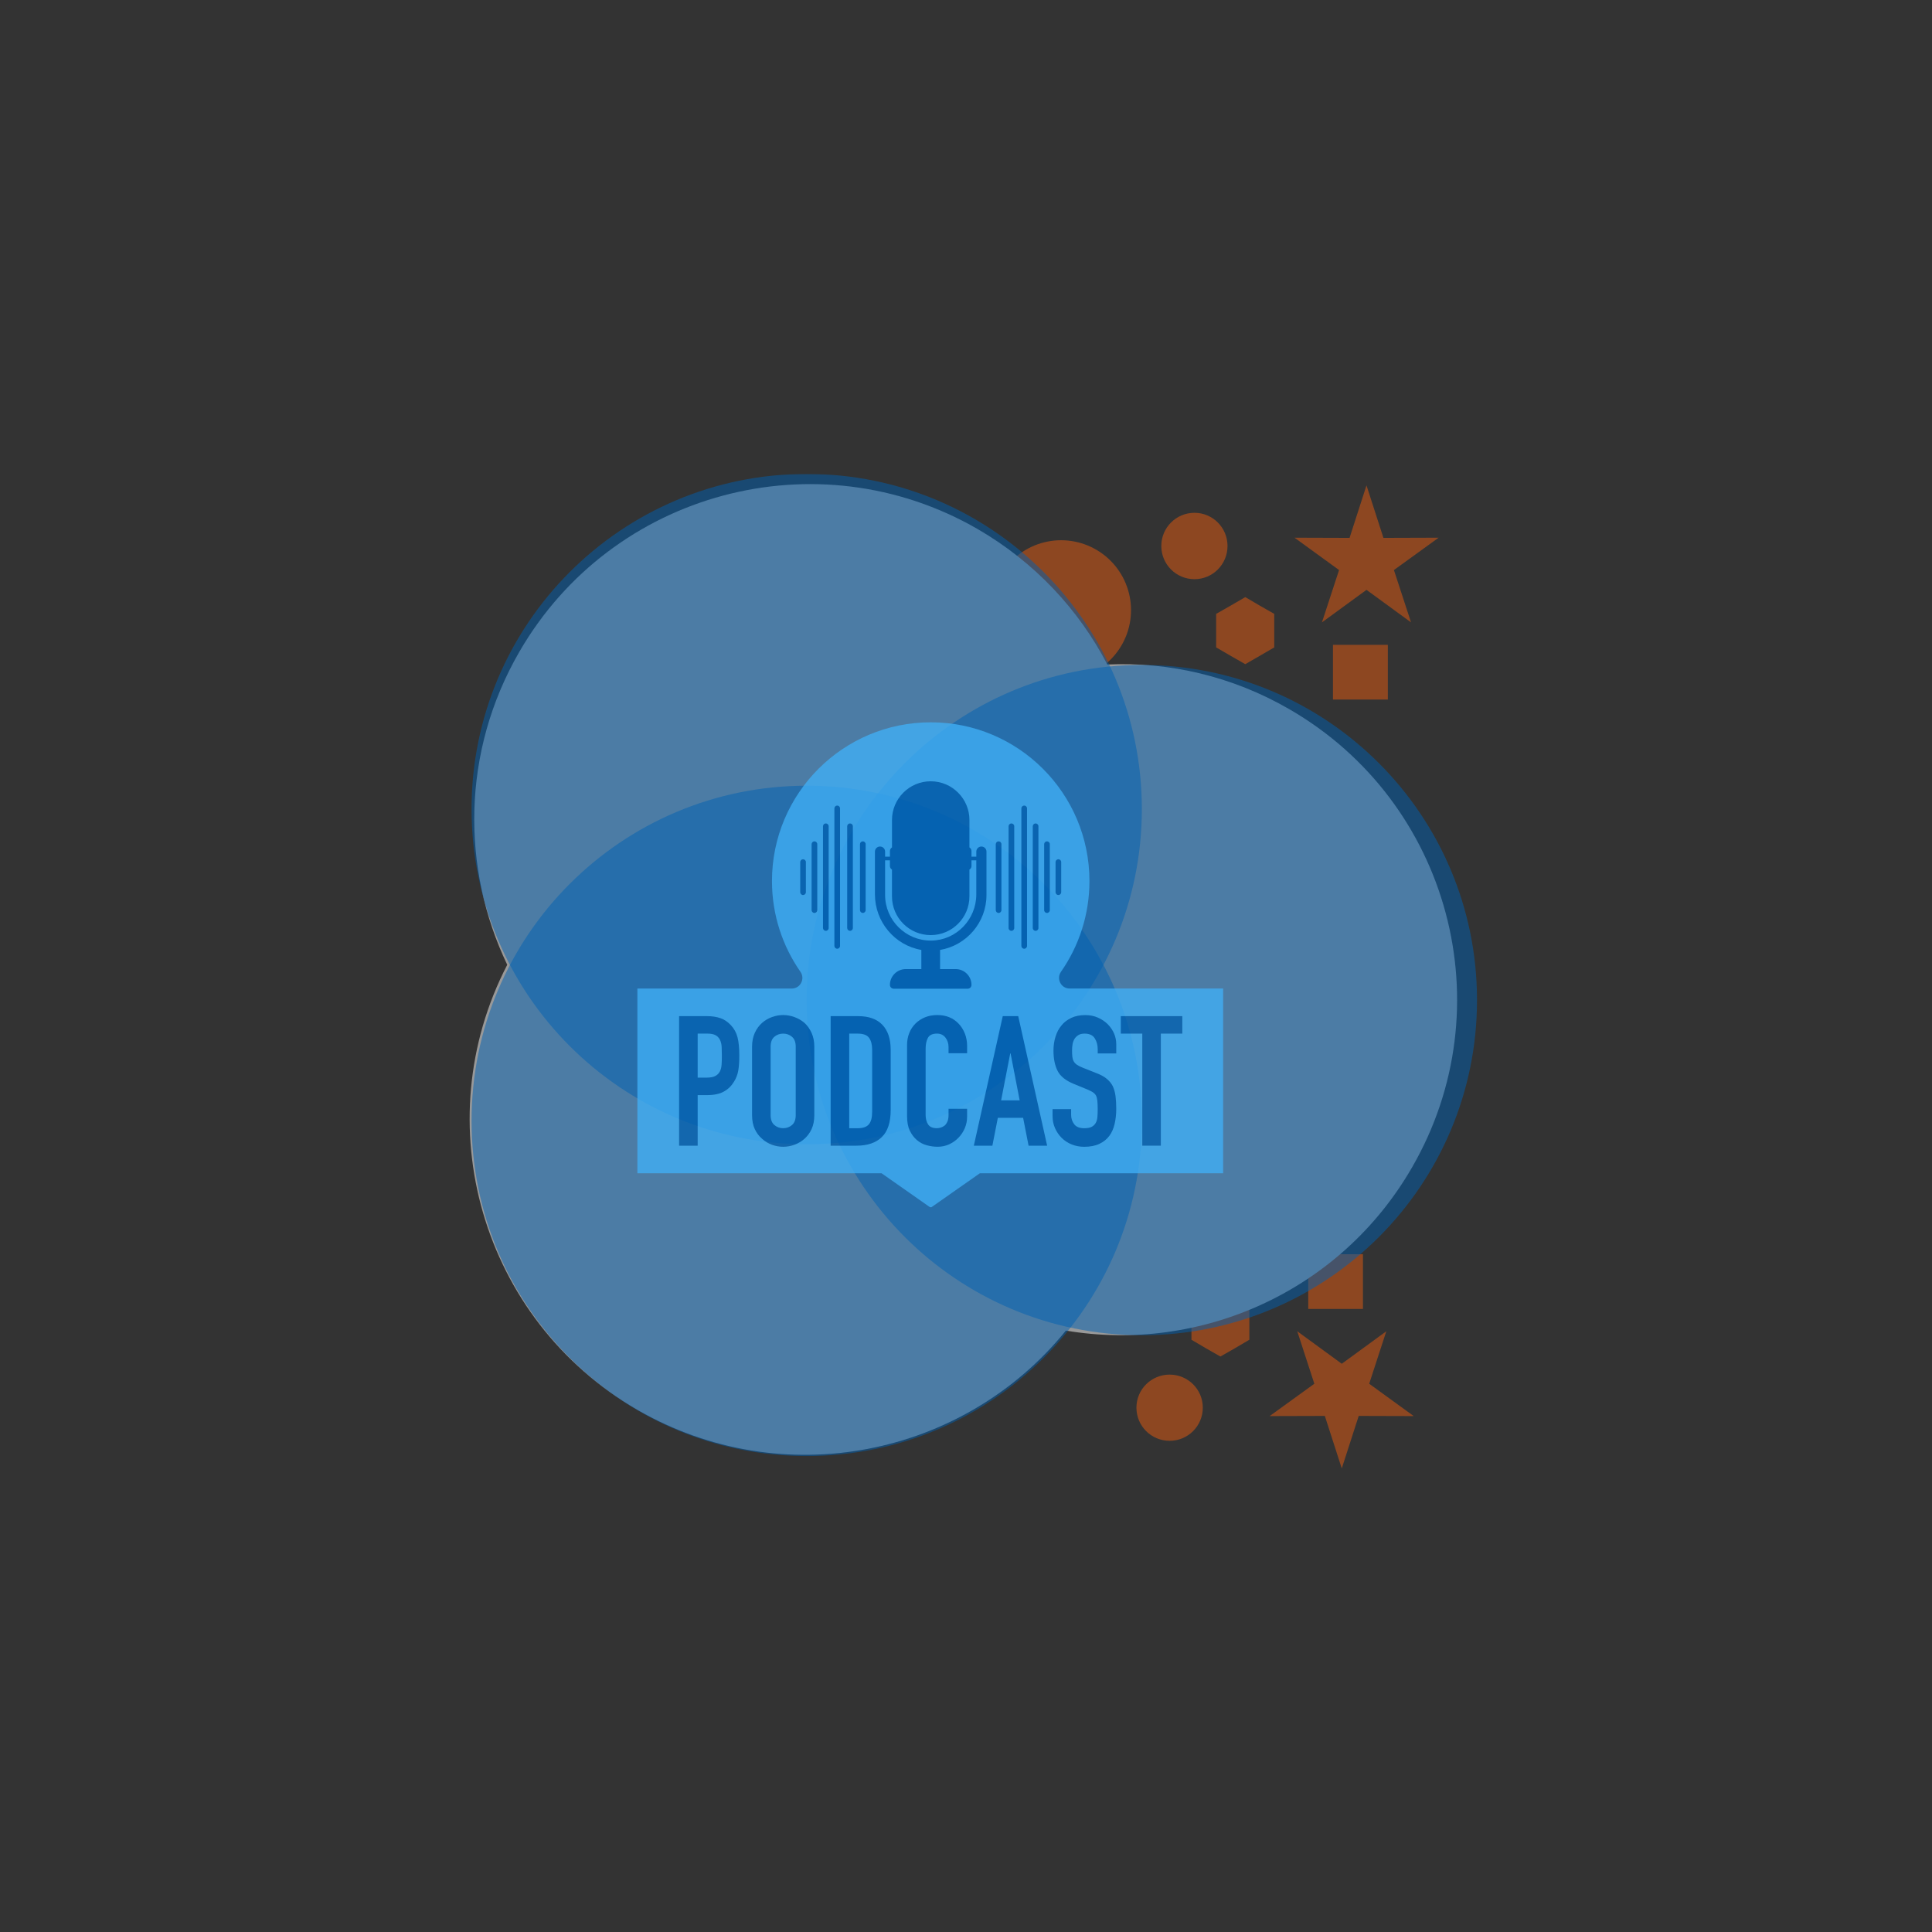 <svg xmlns="http://www.w3.org/2000/svg" xmlns:xlink="http://www.w3.org/1999/xlink" width="626" zoomAndPan="magnify" viewBox="0 0 469.5 469.5" height="626" preserveAspectRatio="xMidYMid meet" version="1.0"><rect x="0" y="0" width="469.5" height="469.5" fill="#333333" stroke="none"/><defs><filter x="0%" y="0%" width="100%" height="100%" id="e13384c4eb"><feColorMatrix values="0 0 0 0 1 0 0 0 0 1 0 0 0 0 1 0 0 0 1 0" color-interpolation-filters="sRGB"/></filter><clipPath id="8f0b0934f5"><path d="M 0.879 2 L 242 2 L 242 241.98 L 0.879 241.98 Z M 0.879 2 " clip-rule="nonzero"/></clipPath><mask id="9323d999e1"><g filter="url(#e13384c4eb)"><rect x="-216.29" width="676.08" fill="#000000" y="-218.29" height="676.08" fill-opacity="0.5"/></g></mask><clipPath id="5471388cbe"><path d="M 195 206 L 231 206 L 231 239.98 L 195 239.98 Z M 195 206 " clip-rule="nonzero"/></clipPath><clipPath id="f1860ffd81"><path d="M 1 0.477 L 241.344 0.477 L 241.344 237 L 1 237 Z M 1 0.477 " clip-rule="nonzero"/></clipPath><clipPath id="2d6db103fc"><path d="M 201 0.477 L 237 0.477 L 237 35 L 201 35 Z M 201 0.477 " clip-rule="nonzero"/></clipPath><clipPath id="00e15b006a"><rect x="0" width="242" y="0" height="240"/></clipPath><clipPath id="95625cc56d"><path d="M 1 0.078 L 165 0.078 L 165 164 L 1 164 Z M 1 0.078 " clip-rule="nonzero"/></clipPath><mask id="c0edbc2bce"><g filter="url(#e13384c4eb)"><rect x="-216.29" width="676.08" fill="#000000" y="-218.29" height="676.08" fill-opacity="0.5"/></g></mask><clipPath id="763f92973c"><path d="M 0.594 0.172 L 163.484 0.172 L 163.484 163.062 L 0.594 163.062 Z M 0.594 0.172 " clip-rule="nonzero"/></clipPath><clipPath id="f23e9c113f"><path d="M 82.039 0.172 C 37.059 0.172 0.594 36.633 0.594 81.617 C 0.594 126.598 37.059 163.062 82.039 163.062 C 127.02 163.062 163.484 126.598 163.484 81.617 C 163.484 36.633 127.02 0.172 82.039 0.172 Z M 82.039 0.172 " clip-rule="nonzero"/></clipPath><clipPath id="bbd442b6de"><path d="M 0.594 0.172 L 163.484 0.172 L 163.484 163.062 L 0.594 163.062 Z M 0.594 0.172 " clip-rule="nonzero"/></clipPath><clipPath id="02fbc2bb36"><path d="M 82.039 0.172 C 37.059 0.172 0.594 36.633 0.594 81.617 C 0.594 126.598 37.059 163.062 82.039 163.062 C 127.02 163.062 163.484 126.598 163.484 81.617 C 163.484 36.633 127.02 0.172 82.039 0.172 Z M 82.039 0.172 " clip-rule="nonzero"/></clipPath><clipPath id="e0c03bdb25"><rect x="0" width="164" y="0" height="164"/></clipPath><clipPath id="eeec78cf2c"><rect x="0" width="164" y="0" height="164"/></clipPath><clipPath id="ee3f765c9e"><path d="M 82 46 L 246.137 46 L 246.137 210 L 82 210 Z M 82 46 " clip-rule="nonzero"/></clipPath><mask id="69cb7c3101"><g filter="url(#e13384c4eb)"><rect x="-216.29" width="676.08" fill="#000000" y="-218.29" height="676.08" fill-opacity="0.5"/></g></mask><clipPath id="8d096521f4"><path d="M 1.039 0.59 L 163.93 0.59 L 163.93 163.48 L 1.039 163.48 Z M 1.039 0.59 " clip-rule="nonzero"/></clipPath><clipPath id="6f2921867a"><path d="M 82.484 0.59 C 37.504 0.59 1.039 37.051 1.039 82.035 C 1.039 127.016 37.504 163.48 82.484 163.48 C 127.465 163.48 163.93 127.016 163.93 82.035 C 163.93 37.051 127.465 0.59 82.484 0.59 Z M 82.484 0.59 " clip-rule="nonzero"/></clipPath><clipPath id="8dd23f7085"><path d="M 0.039 0.59 L 162.93 0.59 L 162.93 163.48 L 0.039 163.48 Z M 0.039 0.59 " clip-rule="nonzero"/></clipPath><clipPath id="6b79c9bd4f"><path d="M 81.484 0.59 C 36.504 0.59 0.039 37.051 0.039 82.035 C 0.039 127.016 36.504 163.48 81.484 163.48 C 126.465 163.48 162.93 127.016 162.93 82.035 C 162.93 37.051 126.465 0.59 81.484 0.59 Z M 81.484 0.59 " clip-rule="nonzero"/></clipPath><clipPath id="dd12103e63"><rect x="0" width="163" y="0" height="164"/></clipPath><clipPath id="51d05aeef5"><rect x="0" width="165" y="0" height="164"/></clipPath><mask id="c0b586c0ce"><g filter="url(#e13384c4eb)"><rect x="-216.29" width="676.08" fill="#000000" y="-218.29" height="676.08" fill-opacity="0.5"/></g></mask><clipPath id="30abd454a8"><path d="M 0.594 0.938 L 163.484 0.938 L 163.484 163.832 L 0.594 163.832 Z M 0.594 0.938 " clip-rule="nonzero"/></clipPath><clipPath id="c31e454fc1"><path d="M 82.039 0.938 C 37.059 0.938 0.594 37.402 0.594 82.383 C 0.594 127.367 37.059 163.832 82.039 163.832 C 127.02 163.832 163.484 127.367 163.484 82.383 C 163.484 37.402 127.02 0.938 82.039 0.938 Z M 82.039 0.938 " clip-rule="nonzero"/></clipPath><clipPath id="3f9aa0df70"><path d="M 0.594 0.938 L 163.484 0.938 L 163.484 163.832 L 0.594 163.832 Z M 0.594 0.938 " clip-rule="nonzero"/></clipPath><clipPath id="1ce6f37d62"><path d="M 82.039 0.938 C 37.059 0.938 0.594 37.402 0.594 82.383 C 0.594 127.367 37.059 163.832 82.039 163.832 C 127.02 163.832 163.484 127.367 163.484 82.383 C 163.484 37.402 127.02 0.938 82.039 0.938 Z M 82.039 0.938 " clip-rule="nonzero"/></clipPath><clipPath id="423fd15034"><rect x="0" width="164" y="0" height="164"/></clipPath><clipPath id="d359faf53c"><rect x="0" width="164" y="0" height="164"/></clipPath><mask id="6a6f60e718"><g filter="url(#e13384c4eb)"><rect x="-216.29" width="676.08" fill="#000000" y="-218.29" height="676.08" fill-opacity="0.75"/></g></mask><clipPath id="34c9e59186"><path d="M 0.891 0.512 L 143.238 0.512 L 143.238 118.371 L 0.891 118.371 Z M 0.891 0.512 " clip-rule="nonzero"/></clipPath><clipPath id="6b68fe1109"><rect x="0" width="144" y="0" height="119"/></clipPath><clipPath id="adbff0bcf7"><rect x="0" width="247" y="0" height="242"/></clipPath></defs><g transform="matrix(1, 0, 0, 1, 113, 115)"><g clip-path="url(#adbff0bcf7)"><g clip-path="url(#8f0b0934f5)"><g mask="url(#9323d999e1)"><g transform="matrix(1, 0, 0, 1, -0, 2)"><g clip-path="url(#00e15b006a)"><path fill="#e85c10" d="M 171.23 233.133 C 175.676 233.133 179.293 229.555 179.293 225.07 C 179.293 220.629 175.676 217.047 171.23 217.047 C 166.789 217.047 163.168 220.629 163.168 225.07 C 163.168 229.555 166.789 233.133 171.23 233.133 Z M 171.23 233.133 " fill-opacity="1" fill-rule="evenodd"/><path fill="#e85c10" d="M 183.574 212.648 L 187.109 210.633 L 190.605 208.574 L 190.605 200.469 L 187.109 198.414 L 183.574 196.398 L 180.035 198.414 L 176.539 200.469 L 176.539 208.574 L 180.035 210.633 Z M 183.574 212.648 " fill-opacity="1" fill-rule="evenodd"/><g clip-path="url(#5471388cbe)"><path fill="#e85c10" d="M 213.066 239.84 L 217.18 227.086 L 230.551 227.125 L 219.73 219.27 L 223.887 206.516 L 213.066 214.414 L 202.25 206.516 L 206.402 219.27 L 195.543 227.125 L 208.953 227.086 Z M 213.066 239.84 " fill-opacity="1" fill-rule="evenodd"/></g><path fill="#e85c10" d="M 204.922 187.801 L 218.211 187.801 L 218.211 201.086 L 204.922 201.086 Z M 204.922 187.801 " fill-opacity="1" fill-rule="evenodd"/><path fill="#e85c10" d="M 161.852 31.277 C 161.852 31.832 161.824 32.387 161.77 32.941 C 161.715 33.496 161.637 34.043 161.527 34.59 C 161.418 35.137 161.281 35.676 161.121 36.207 C 160.961 36.738 160.773 37.262 160.559 37.777 C 160.348 38.293 160.109 38.793 159.848 39.285 C 159.586 39.773 159.297 40.25 158.988 40.715 C 158.68 41.176 158.348 41.625 157.996 42.055 C 157.645 42.484 157.27 42.895 156.875 43.289 C 156.484 43.684 156.07 44.055 155.641 44.41 C 155.211 44.762 154.766 45.094 154.301 45.402 C 153.84 45.711 153.363 45.996 152.871 46.258 C 152.383 46.52 151.879 46.758 151.363 46.973 C 150.852 47.184 150.328 47.371 149.797 47.535 C 149.262 47.695 148.723 47.828 148.18 47.938 C 147.633 48.047 147.082 48.129 146.527 48.184 C 145.977 48.238 145.418 48.266 144.863 48.266 C 144.309 48.266 143.75 48.238 143.199 48.184 C 142.645 48.129 142.094 48.047 141.551 47.938 C 141.004 47.828 140.465 47.695 139.93 47.535 C 139.398 47.371 138.875 47.184 138.363 46.973 C 137.848 46.758 137.344 46.52 136.855 46.258 C 136.363 45.996 135.887 45.711 135.426 45.402 C 134.961 45.094 134.516 44.762 134.086 44.41 C 133.656 44.055 133.242 43.684 132.852 43.289 C 132.457 42.895 132.082 42.484 131.73 42.055 C 131.379 41.625 131.047 41.176 130.738 40.715 C 130.43 40.25 130.141 39.773 129.879 39.285 C 129.617 38.793 129.379 38.293 129.168 37.777 C 128.953 37.262 128.766 36.738 128.605 36.207 C 128.445 35.676 128.309 35.137 128.199 34.59 C 128.094 34.043 128.012 33.496 127.957 32.941 C 127.902 32.387 127.875 31.832 127.875 31.277 C 127.875 30.719 127.902 30.164 127.957 29.609 C 128.012 29.055 128.094 28.508 128.199 27.961 C 128.309 27.414 128.445 26.875 128.605 26.344 C 128.766 25.812 128.953 25.289 129.168 24.773 C 129.379 24.262 129.617 23.758 129.879 23.266 C 130.141 22.777 130.43 22.301 130.738 21.836 C 131.047 21.375 131.379 20.926 131.73 20.496 C 132.082 20.066 132.457 19.656 132.852 19.262 C 133.242 18.867 133.656 18.496 134.086 18.141 C 134.516 17.789 134.961 17.457 135.426 17.148 C 135.887 16.84 136.363 16.555 136.855 16.293 C 137.344 16.031 137.848 15.793 138.363 15.578 C 138.875 15.367 139.398 15.18 139.93 15.016 C 140.465 14.855 141.004 14.723 141.551 14.613 C 142.094 14.504 142.645 14.422 143.199 14.367 C 143.75 14.312 144.309 14.285 144.863 14.285 C 145.418 14.285 145.977 14.312 146.527 14.367 C 147.082 14.422 147.633 14.504 148.18 14.613 C 148.723 14.723 149.262 14.855 149.797 15.016 C 150.328 15.18 150.852 15.367 151.363 15.578 C 151.879 15.793 152.383 16.031 152.871 16.293 C 153.363 16.555 153.84 16.84 154.301 17.148 C 154.766 17.457 155.211 17.789 155.641 18.141 C 156.07 18.496 156.484 18.867 156.875 19.262 C 157.27 19.656 157.645 20.066 157.996 20.496 C 158.348 20.926 158.68 21.375 158.988 21.836 C 159.297 22.301 159.586 22.777 159.848 23.266 C 160.109 23.758 160.348 24.262 160.559 24.773 C 160.773 25.289 160.961 25.812 161.121 26.344 C 161.281 26.875 161.418 27.414 161.527 27.961 C 161.637 28.508 161.715 29.055 161.77 29.609 C 161.824 30.164 161.852 30.719 161.852 31.277 Z M 161.852 31.277 " fill-opacity="1" fill-rule="nonzero"/><g clip-path="url(#f1860ffd81)"><path fill="#ffffff" d="M 124.582 11.57 C 138.488 19.633 149.184 31.191 156.094 44.48 C 171.066 43.82 186.371 47.277 200.316 55.34 C 239.312 77.844 252.684 127.699 230.141 166.695 C 212.656 197.016 178.594 211.824 146.016 206.352 C 121.211 237 77.113 245.926 41.898 225.605 C 4.012 203.68 -9.688 155.961 10.266 117.457 C -0.926 94.051 -0.801 65.625 13.184 41.438 C 35.688 2.438 85.586 -10.93 124.582 11.57 Z M 124.582 11.57 " fill-opacity="1" fill-rule="evenodd"/></g><path fill="#e85c10" d="M 177.277 7.621 C 181.723 7.621 185.301 11.242 185.301 15.684 C 185.301 20.129 181.723 23.746 177.277 23.746 C 172.797 23.746 169.215 20.129 169.215 15.684 C 169.215 11.242 172.797 7.621 177.277 7.621 Z M 177.277 7.621 " fill-opacity="1" fill-rule="evenodd"/><path fill="#e85c10" d="M 189.621 28.109 L 193.117 30.164 L 196.656 32.18 L 196.656 40.324 L 193.117 42.383 L 189.621 44.398 L 186.082 42.383 L 182.543 40.324 L 182.543 32.18 L 186.082 30.164 Z M 189.621 28.109 " fill-opacity="1" fill-rule="evenodd"/><g clip-path="url(#2d6db103fc)"><path fill="#e85c10" d="M 219.074 0.957 L 223.188 13.711 L 236.598 13.668 L 225.738 21.527 L 229.895 34.238 L 219.074 26.34 L 208.254 34.238 L 212.41 21.527 L 201.59 13.668 L 214.961 13.711 Z M 219.074 0.957 " fill-opacity="1" fill-rule="evenodd"/></g><path fill="#e85c10" d="M 210.93 39.707 L 224.258 39.707 L 224.258 52.996 L 210.93 52.996 Z M 210.93 39.707 " fill-opacity="1" fill-rule="evenodd"/><path fill="#ffffff" d="M 188.07 90.664 C 188.125 91.047 188.113 91.434 188.035 91.832 C 187.957 92.23 187.816 92.637 187.609 93.047 C 187.402 93.461 187.129 93.875 186.793 94.297 C 186.457 94.715 186.059 95.137 185.598 95.562 C 185.133 95.988 184.613 96.414 184.031 96.84 C 183.445 97.266 182.809 97.691 182.109 98.113 C 181.41 98.539 180.66 98.957 179.852 99.375 C 179.047 99.789 178.188 100.199 177.281 100.605 C 176.375 101.008 175.422 101.406 174.422 101.793 C 173.422 102.184 172.383 102.562 171.301 102.934 C 170.219 103.305 169.102 103.664 167.945 104.012 C 166.793 104.359 165.609 104.695 164.395 105.016 C 163.18 105.34 161.938 105.648 160.676 105.941 C 159.41 106.234 158.129 106.512 156.828 106.773 C 155.523 107.035 154.211 107.277 152.887 107.504 C 151.559 107.734 150.23 107.941 148.891 108.133 C 147.555 108.324 146.215 108.496 144.879 108.648 C 143.543 108.801 142.215 108.934 140.891 109.043 C 139.57 109.156 138.262 109.25 136.965 109.32 C 135.668 109.395 134.395 109.445 133.137 109.473 C 131.879 109.504 130.648 109.512 129.445 109.5 C 128.238 109.492 127.066 109.457 125.922 109.406 C 124.781 109.352 123.676 109.277 122.605 109.184 C 121.539 109.09 120.512 108.973 119.527 108.84 C 118.543 108.703 117.605 108.551 116.715 108.375 C 115.824 108.203 114.984 108.008 114.199 107.797 C 113.41 107.586 112.676 107.359 111.996 107.113 C 111.32 106.863 110.699 106.602 110.137 106.324 C 109.574 106.043 109.074 105.75 108.633 105.438 C 108.191 105.129 107.816 104.805 107.5 104.469 C 107.188 104.133 106.938 103.785 106.75 103.422 C 106.566 103.062 106.445 102.691 106.391 102.309 C 106.34 101.93 106.348 101.539 106.426 101.141 C 106.504 100.742 106.645 100.336 106.852 99.926 C 107.062 99.516 107.332 99.098 107.668 98.68 C 108.004 98.258 108.402 97.836 108.867 97.41 C 109.328 96.984 109.848 96.559 110.434 96.133 C 111.016 95.707 111.656 95.281 112.352 94.859 C 113.051 94.434 113.801 94.016 114.609 93.602 C 115.414 93.184 116.273 92.773 117.18 92.371 C 118.086 91.965 119.039 91.566 120.039 91.18 C 121.039 90.789 122.078 90.41 123.16 90.039 C 124.242 89.668 125.363 89.309 126.516 88.961 C 127.668 88.613 128.855 88.277 130.07 87.957 C 131.285 87.633 132.523 87.328 133.789 87.035 C 135.051 86.738 136.332 86.461 137.637 86.203 C 138.938 85.941 140.25 85.695 141.574 85.469 C 142.902 85.242 144.234 85.031 145.57 84.84 C 146.906 84.652 148.246 84.48 149.582 84.328 C 150.918 84.176 152.246 84.043 153.57 83.93 C 154.891 83.816 156.199 83.723 157.496 83.652 C 158.793 83.582 160.07 83.531 161.324 83.5 C 162.582 83.469 163.812 83.461 165.016 83.473 C 166.223 83.484 167.395 83.516 168.539 83.57 C 169.68 83.621 170.785 83.695 171.855 83.793 C 172.922 83.887 173.949 84 174.934 84.137 C 175.918 84.27 176.855 84.426 177.746 84.598 C 178.637 84.773 179.477 84.965 180.266 85.176 C 181.051 85.387 181.785 85.617 182.465 85.863 C 183.145 86.109 183.762 86.371 184.324 86.652 C 184.887 86.93 185.387 87.227 185.828 87.535 C 186.27 87.844 186.645 88.168 186.961 88.504 C 187.273 88.84 187.523 89.191 187.711 89.551 C 187.895 89.91 188.016 90.281 188.07 90.664 Z M 188.07 90.664 " fill-opacity="1" fill-rule="nonzero"/><path fill="#ffffff" d="M 95.953 206.793 C 95.711 207.094 95.418 207.352 95.078 207.566 C 94.734 207.785 94.34 207.957 93.898 208.086 C 93.457 208.215 92.965 208.301 92.43 208.344 C 91.895 208.387 91.312 208.383 90.688 208.336 C 90.059 208.289 89.391 208.199 88.684 208.066 C 87.973 207.934 87.227 207.754 86.441 207.535 C 85.656 207.316 84.836 207.051 83.98 206.746 C 83.125 206.441 82.238 206.098 81.324 205.711 C 80.41 205.324 79.469 204.902 78.5 204.438 C 77.535 203.973 76.547 203.473 75.535 202.938 C 74.523 202.402 73.5 201.832 72.457 201.227 C 71.414 200.621 70.359 199.984 69.293 199.32 C 68.23 198.652 67.156 197.957 66.078 197.234 C 65 196.512 63.922 195.766 62.844 194.996 C 61.762 194.223 60.688 193.43 59.613 192.617 C 58.543 191.805 57.48 190.977 56.426 190.133 C 55.371 189.285 54.336 188.426 53.309 187.555 C 52.285 186.684 51.281 185.805 50.293 184.914 C 49.309 184.027 48.348 183.133 47.406 182.238 C 46.469 181.34 45.562 180.441 44.68 179.547 C 43.801 178.648 42.949 177.758 42.137 176.871 C 41.32 175.98 40.543 175.102 39.801 174.234 C 39.059 173.363 38.355 172.504 37.695 171.66 C 37.035 170.816 36.418 169.988 35.844 169.176 C 35.27 168.367 34.742 167.578 34.258 166.809 C 33.777 166.039 33.344 165.297 32.961 164.574 C 32.574 163.855 32.242 163.164 31.957 162.5 C 31.672 161.836 31.441 161.203 31.262 160.602 C 31.082 160 30.953 159.434 30.879 158.902 C 30.805 158.367 30.781 157.871 30.812 157.41 C 30.844 156.953 30.93 156.531 31.066 156.148 C 31.203 155.77 31.391 155.426 31.633 155.125 C 31.875 154.828 32.168 154.566 32.508 154.352 C 32.852 154.137 33.246 153.965 33.688 153.832 C 34.129 153.703 34.621 153.617 35.156 153.578 C 35.691 153.535 36.273 153.539 36.898 153.582 C 37.527 153.629 38.195 153.719 38.902 153.855 C 39.613 153.988 40.359 154.164 41.145 154.387 C 41.93 154.605 42.75 154.867 43.605 155.172 C 44.461 155.477 45.348 155.824 46.262 156.207 C 47.176 156.594 48.117 157.02 49.086 157.48 C 50.051 157.945 51.039 158.445 52.051 158.984 C 53.062 159.52 54.086 160.09 55.129 160.695 C 56.172 161.301 57.227 161.934 58.293 162.602 C 59.355 163.27 60.43 163.961 61.508 164.684 C 62.586 165.406 63.664 166.156 64.742 166.926 C 65.824 167.695 66.898 168.488 67.973 169.301 C 69.043 170.113 70.105 170.941 71.16 171.789 C 72.211 172.637 73.25 173.496 74.277 174.367 C 75.301 175.238 76.305 176.117 77.293 177.004 C 78.277 177.895 79.238 178.785 80.18 179.684 C 81.117 180.582 82.023 181.477 82.906 182.375 C 83.785 183.27 84.637 184.164 85.449 185.051 C 86.266 185.938 87.043 186.816 87.785 187.688 C 88.527 188.559 89.23 189.414 89.891 190.258 C 90.551 191.105 91.168 191.934 91.742 192.742 C 92.316 193.555 92.844 194.344 93.328 195.113 C 93.809 195.883 94.242 196.625 94.625 197.344 C 95.012 198.066 95.344 198.758 95.629 199.422 C 95.914 200.086 96.145 200.715 96.324 201.316 C 96.504 201.918 96.633 202.484 96.707 203.02 C 96.781 203.551 96.805 204.047 96.773 204.508 C 96.742 204.969 96.656 205.387 96.52 205.77 C 96.383 206.152 96.195 206.492 95.953 206.793 Z M 95.953 206.793 " fill-opacity="1" fill-rule="nonzero"/><path fill="#ffffff" d="M 100.887 147.98 C 100.887 148.996 100.789 150 100.59 150.996 C 100.395 151.992 100.098 152.961 99.711 153.898 C 99.32 154.836 98.848 155.73 98.281 156.574 C 97.719 157.418 97.074 158.199 96.359 158.918 C 95.641 159.637 94.859 160.277 94.016 160.84 C 93.168 161.406 92.277 161.883 91.34 162.27 C 90.402 162.66 89.434 162.953 88.438 163.148 C 87.441 163.348 86.438 163.449 85.422 163.449 C 84.406 163.449 83.398 163.348 82.402 163.148 C 81.406 162.953 80.441 162.66 79.5 162.27 C 78.562 161.883 77.672 161.406 76.828 160.84 C 75.984 160.277 75.203 159.637 74.484 158.918 C 73.766 158.199 73.125 157.418 72.559 156.574 C 71.996 155.73 71.52 154.836 71.133 153.898 C 70.742 152.961 70.449 151.992 70.25 150.996 C 70.051 150 69.953 148.996 69.953 147.98 C 69.953 146.965 70.051 145.957 70.25 144.961 C 70.449 143.965 70.742 143 71.133 142.062 C 71.52 141.121 71.996 140.23 72.559 139.387 C 73.125 138.543 73.766 137.762 74.484 137.043 C 75.203 136.324 75.984 135.684 76.828 135.121 C 77.672 134.555 78.562 134.078 79.5 133.691 C 80.441 133.301 81.406 133.008 82.402 132.809 C 83.398 132.613 84.406 132.512 85.422 132.512 C 86.438 132.512 87.441 132.613 88.438 132.809 C 89.434 133.008 90.402 133.301 91.34 133.691 C 92.277 134.078 93.168 134.555 94.016 135.121 C 94.859 135.684 95.641 136.324 96.359 137.043 C 97.074 137.762 97.719 138.543 98.281 139.387 C 98.848 140.23 99.32 141.121 99.711 142.062 C 100.098 143 100.395 143.965 100.59 144.961 C 100.789 145.957 100.887 146.965 100.887 147.98 Z M 100.887 147.98 " fill-opacity="1" fill-rule="nonzero"/><path fill="#ffffff" d="M 58.023 35.059 C 58.023 35.441 57.988 35.816 57.914 36.191 C 57.84 36.566 57.727 36.93 57.582 37.281 C 57.438 37.633 57.258 37.965 57.047 38.281 C 56.836 38.598 56.594 38.891 56.324 39.16 C 56.055 39.43 55.762 39.672 55.445 39.883 C 55.129 40.094 54.797 40.273 54.441 40.418 C 54.09 40.566 53.73 40.676 53.355 40.75 C 52.98 40.824 52.605 40.859 52.223 40.859 C 51.844 40.859 51.465 40.824 51.094 40.75 C 50.719 40.676 50.355 40.566 50.004 40.418 C 49.652 40.273 49.316 40.094 49 39.883 C 48.684 39.672 48.391 39.43 48.121 39.16 C 47.852 38.891 47.613 38.598 47.402 38.281 C 47.188 37.965 47.012 37.633 46.863 37.281 C 46.719 36.93 46.609 36.566 46.535 36.191 C 46.461 35.816 46.422 35.441 46.422 35.059 C 46.422 34.68 46.461 34.301 46.535 33.93 C 46.609 33.555 46.719 33.191 46.863 32.84 C 47.012 32.488 47.188 32.152 47.402 31.836 C 47.613 31.52 47.852 31.227 48.121 30.957 C 48.391 30.688 48.684 30.449 49 30.238 C 49.316 30.027 49.652 29.848 50.004 29.703 C 50.355 29.555 50.719 29.445 51.094 29.371 C 51.465 29.297 51.844 29.258 52.223 29.258 C 52.605 29.258 52.98 29.297 53.355 29.371 C 53.73 29.445 54.09 29.555 54.441 29.703 C 54.797 29.848 55.129 30.027 55.445 30.238 C 55.762 30.449 56.055 30.688 56.324 30.957 C 56.594 31.227 56.836 31.52 57.047 31.836 C 57.258 32.152 57.438 32.488 57.582 32.84 C 57.727 33.191 57.84 33.555 57.914 33.93 C 57.988 34.301 58.023 34.68 58.023 35.059 Z M 58.023 35.059 " fill-opacity="1" fill-rule="nonzero"/><path fill="#ffffff" d="M 94.676 32.922 C 94.676 33.301 94.641 33.68 94.566 34.051 C 94.492 34.426 94.383 34.789 94.234 35.141 C 94.09 35.492 93.91 35.828 93.699 36.145 C 93.488 36.461 93.246 36.754 92.977 37.023 C 92.707 37.293 92.414 37.531 92.098 37.742 C 91.781 37.957 91.449 38.133 91.098 38.281 C 90.746 38.426 90.383 38.535 90.008 38.609 C 89.633 38.684 89.258 38.723 88.875 38.723 C 88.496 38.723 88.117 38.684 87.746 38.609 C 87.371 38.535 87.008 38.426 86.656 38.281 C 86.305 38.133 85.969 37.957 85.652 37.742 C 85.336 37.531 85.043 37.293 84.773 37.023 C 84.504 36.754 84.266 36.461 84.055 36.145 C 83.844 35.828 83.664 35.492 83.52 35.141 C 83.371 34.789 83.262 34.426 83.188 34.051 C 83.113 33.68 83.074 33.301 83.074 32.922 C 83.074 32.539 83.113 32.164 83.188 31.789 C 83.262 31.414 83.371 31.055 83.52 30.703 C 83.664 30.348 83.844 30.016 84.055 29.699 C 84.266 29.383 84.504 29.09 84.773 28.82 C 85.043 28.551 85.336 28.309 85.652 28.098 C 85.969 27.887 86.305 27.707 86.656 27.562 C 87.008 27.418 87.371 27.305 87.746 27.23 C 88.117 27.156 88.496 27.121 88.875 27.121 C 89.258 27.121 89.633 27.156 90.008 27.23 C 90.383 27.305 90.746 27.418 91.098 27.562 C 91.449 27.707 91.781 27.887 92.098 28.098 C 92.414 28.309 92.707 28.551 92.977 28.82 C 93.246 29.09 93.488 29.383 93.699 29.699 C 93.91 30.016 94.09 30.348 94.234 30.703 C 94.383 31.055 94.492 31.414 94.566 31.789 C 94.641 32.164 94.676 32.539 94.676 32.922 Z M 94.676 32.922 " fill-opacity="1" fill-rule="nonzero"/><path fill="#ffffff" d="M 124.211 48.141 C 124.211 48.523 124.176 48.898 124.102 49.273 C 124.027 49.648 123.918 50.008 123.77 50.359 C 123.625 50.715 123.445 51.047 123.234 51.363 C 123.023 51.68 122.781 51.973 122.516 52.242 C 122.246 52.512 121.953 52.754 121.637 52.965 C 121.316 53.176 120.984 53.355 120.633 53.5 C 120.281 53.645 119.918 53.758 119.543 53.832 C 119.172 53.906 118.793 53.941 118.414 53.941 C 118.031 53.941 117.656 53.906 117.281 53.832 C 116.906 53.758 116.543 53.645 116.191 53.5 C 115.84 53.355 115.508 53.176 115.191 52.965 C 114.875 52.754 114.582 52.512 114.312 52.242 C 114.043 51.973 113.801 51.68 113.59 51.363 C 113.379 51.047 113.199 50.715 113.055 50.359 C 112.906 50.008 112.797 49.648 112.723 49.273 C 112.648 48.898 112.613 48.523 112.613 48.141 C 112.613 47.762 112.648 47.383 112.723 47.012 C 112.797 46.637 112.906 46.273 113.055 45.922 C 113.199 45.57 113.379 45.234 113.59 44.918 C 113.801 44.602 114.043 44.309 114.312 44.039 C 114.582 43.77 114.875 43.531 115.191 43.32 C 115.508 43.105 115.84 42.93 116.191 42.781 C 116.543 42.637 116.906 42.527 117.281 42.453 C 117.656 42.379 118.031 42.34 118.414 42.34 C 118.793 42.34 119.172 42.379 119.543 42.453 C 119.918 42.527 120.281 42.637 120.633 42.781 C 120.984 42.93 121.316 43.105 121.637 43.32 C 121.953 43.531 122.246 43.77 122.516 44.039 C 122.781 44.309 123.023 44.602 123.234 44.918 C 123.445 45.234 123.625 45.57 123.77 45.922 C 123.918 46.273 124.027 46.637 124.102 47.012 C 124.176 47.383 124.211 47.762 124.211 48.141 Z M 124.211 48.141 " fill-opacity="1" fill-rule="nonzero"/><path fill="#ffffff" d="M 45.395 64.391 C 45.395 64.77 45.359 65.148 45.285 65.523 C 45.211 65.895 45.098 66.258 44.953 66.609 C 44.809 66.961 44.629 67.297 44.418 67.613 C 44.207 67.93 43.965 68.223 43.695 68.492 C 43.426 68.762 43.133 69 42.816 69.215 C 42.5 69.426 42.168 69.602 41.812 69.75 C 41.461 69.895 41.102 70.004 40.727 70.078 C 40.352 70.152 39.977 70.191 39.594 70.191 C 39.215 70.191 38.836 70.152 38.465 70.078 C 38.09 70.004 37.727 69.895 37.375 69.75 C 37.023 69.602 36.688 69.426 36.371 69.215 C 36.055 69 35.762 68.762 35.492 68.492 C 35.223 68.223 34.984 67.93 34.773 67.613 C 34.559 67.297 34.383 66.961 34.234 66.609 C 34.09 66.258 33.98 65.895 33.906 65.523 C 33.832 65.148 33.793 64.77 33.793 64.391 C 33.793 64.008 33.832 63.633 33.906 63.258 C 33.98 62.887 34.09 62.523 34.234 62.172 C 34.383 61.82 34.559 61.484 34.773 61.168 C 34.984 60.852 35.223 60.559 35.492 60.289 C 35.762 60.02 36.055 59.777 36.371 59.566 C 36.688 59.355 37.023 59.176 37.375 59.031 C 37.727 58.887 38.09 58.777 38.465 58.703 C 38.836 58.629 39.215 58.59 39.594 58.59 C 39.977 58.59 40.352 58.629 40.727 58.703 C 41.102 58.777 41.461 58.887 41.812 59.031 C 42.168 59.176 42.5 59.355 42.816 59.566 C 43.133 59.777 43.426 60.02 43.695 60.289 C 43.965 60.559 44.207 60.852 44.418 61.168 C 44.629 61.484 44.809 61.82 44.953 62.172 C 45.098 62.523 45.211 62.887 45.285 63.258 C 45.359 63.633 45.395 64.008 45.395 64.391 Z M 45.395 64.391 " fill-opacity="1" fill-rule="nonzero"/><path fill="#ffffff" d="M 44.078 99.562 C 44.078 99.941 44.043 100.32 43.969 100.695 C 43.895 101.066 43.781 101.43 43.637 101.781 C 43.492 102.133 43.312 102.469 43.102 102.785 C 42.891 103.102 42.648 103.395 42.379 103.664 C 42.109 103.934 41.816 104.172 41.5 104.387 C 41.184 104.598 40.852 104.773 40.496 104.922 C 40.145 105.066 39.785 105.176 39.41 105.25 C 39.035 105.324 38.66 105.363 38.277 105.363 C 37.898 105.363 37.52 105.324 37.148 105.25 C 36.773 105.176 36.41 105.066 36.059 104.922 C 35.707 104.773 35.371 104.598 35.055 104.387 C 34.738 104.172 34.445 103.934 34.176 103.664 C 33.906 103.395 33.668 103.102 33.457 102.785 C 33.242 102.469 33.066 102.133 32.918 101.781 C 32.773 101.43 32.664 101.066 32.59 100.695 C 32.516 100.32 32.477 99.941 32.477 99.562 C 32.477 99.18 32.516 98.805 32.59 98.43 C 32.664 98.059 32.773 97.695 32.918 97.344 C 33.066 96.992 33.242 96.656 33.457 96.34 C 33.668 96.023 33.906 95.73 34.176 95.461 C 34.445 95.191 34.738 94.949 35.055 94.738 C 35.371 94.527 35.707 94.348 36.059 94.203 C 36.41 94.059 36.773 93.949 37.148 93.875 C 37.52 93.801 37.898 93.762 38.277 93.762 C 38.66 93.762 39.035 93.801 39.41 93.875 C 39.785 93.949 40.145 94.059 40.496 94.203 C 40.852 94.348 41.184 94.527 41.5 94.738 C 41.816 94.949 42.109 95.191 42.379 95.461 C 42.648 95.73 42.891 96.023 43.102 96.34 C 43.312 96.656 43.492 96.992 43.637 97.344 C 43.781 97.695 43.895 98.059 43.969 98.43 C 44.043 98.805 44.078 99.18 44.078 99.562 Z M 44.078 99.562 " fill-opacity="1" fill-rule="nonzero"/><path fill="#ffffff" d="M 195.043 133.051 C 194.676 132.949 194.32 132.816 193.98 132.648 C 193.641 132.48 193.316 132.281 193.016 132.047 C 192.711 131.816 192.438 131.559 192.184 131.27 C 191.934 130.984 191.715 130.676 191.523 130.348 C 191.332 130.016 191.176 129.672 191.055 129.312 C 190.93 128.949 190.844 128.582 190.797 128.203 C 190.746 127.824 190.734 127.445 190.758 127.066 C 190.781 126.688 190.844 126.312 190.941 125.945 C 191.043 125.578 191.176 125.223 191.344 124.883 C 191.512 124.539 191.711 124.219 191.945 123.914 C 192.176 123.613 192.434 123.336 192.723 123.086 C 193.008 122.836 193.316 122.613 193.645 122.422 C 193.977 122.234 194.32 122.078 194.68 121.953 C 195.043 121.832 195.41 121.746 195.789 121.695 C 196.168 121.645 196.547 121.633 196.926 121.66 C 197.305 121.684 197.68 121.746 198.047 121.844 C 198.414 121.941 198.77 122.074 199.109 122.246 C 199.453 122.414 199.773 122.613 200.078 122.844 C 200.379 123.078 200.656 123.336 200.906 123.621 C 201.156 123.91 201.379 124.215 201.57 124.547 C 201.758 124.875 201.914 125.223 202.039 125.582 C 202.16 125.941 202.246 126.312 202.297 126.688 C 202.348 127.066 202.359 127.445 202.332 127.824 C 202.309 128.207 202.246 128.578 202.148 128.949 C 202.051 129.316 201.918 129.672 201.746 130.012 C 201.578 130.352 201.379 130.676 201.148 130.977 C 200.914 131.281 200.656 131.555 200.371 131.809 C 200.082 132.059 199.777 132.277 199.445 132.469 C 199.117 132.66 198.77 132.816 198.41 132.938 C 198.051 133.062 197.68 133.148 197.305 133.195 C 196.926 133.246 196.547 133.258 196.168 133.234 C 195.785 133.211 195.414 133.148 195.043 133.051 Z M 195.043 133.051 " fill-opacity="1" fill-rule="nonzero"/><path fill="#ffffff" d="M 187.633 168.992 C 187.262 168.895 186.91 168.762 186.566 168.59 C 186.227 168.422 185.902 168.223 185.602 167.992 C 185.301 167.758 185.023 167.5 184.773 167.215 C 184.52 166.926 184.301 166.621 184.109 166.289 C 183.918 165.961 183.762 165.613 183.641 165.254 C 183.52 164.895 183.43 164.523 183.383 164.148 C 183.332 163.77 183.32 163.391 183.344 163.012 C 183.371 162.629 183.43 162.258 183.531 161.887 C 183.629 161.52 183.762 161.164 183.93 160.824 C 184.098 160.484 184.301 160.16 184.531 159.859 C 184.762 159.555 185.023 159.281 185.309 159.027 C 185.594 158.777 185.902 158.559 186.23 158.367 C 186.562 158.176 186.906 158.02 187.27 157.898 C 187.629 157.773 187.996 157.688 188.375 157.641 C 188.754 157.59 189.133 157.578 189.512 157.602 C 189.891 157.625 190.266 157.688 190.633 157.785 C 191 157.887 191.355 158.02 191.699 158.188 C 192.039 158.355 192.363 158.555 192.664 158.789 C 192.965 159.02 193.242 159.277 193.492 159.566 C 193.746 159.852 193.965 160.16 194.156 160.488 C 194.348 160.82 194.504 161.164 194.625 161.523 C 194.746 161.887 194.832 162.254 194.883 162.633 C 194.934 163.012 194.945 163.391 194.922 163.77 C 194.895 164.148 194.832 164.523 194.734 164.891 C 194.637 165.258 194.504 165.613 194.336 165.953 C 194.168 166.297 193.965 166.617 193.734 166.922 C 193.504 167.223 193.242 167.5 192.957 167.75 C 192.672 168 192.363 168.223 192.031 168.414 C 191.703 168.602 191.359 168.758 190.996 168.883 C 190.637 169.004 190.266 169.09 189.891 169.141 C 189.512 169.191 189.133 169.203 188.754 169.176 C 188.375 169.152 188 169.09 187.633 168.992 Z M 187.633 168.992 " fill-opacity="1" fill-rule="nonzero"/><path fill="#ffffff" d="M 165.285 193.613 C 164.918 193.516 164.562 193.383 164.223 193.215 C 163.879 193.047 163.559 192.844 163.254 192.613 C 162.953 192.383 162.676 192.121 162.426 191.836 C 162.176 191.551 161.953 191.242 161.762 190.91 C 161.574 190.582 161.418 190.238 161.293 189.875 C 161.172 189.516 161.086 189.145 161.035 188.77 C 160.988 188.391 160.973 188.012 161 187.633 C 161.023 187.254 161.086 186.879 161.184 186.512 C 161.281 186.145 161.418 185.789 161.586 185.445 C 161.754 185.105 161.953 184.781 162.184 184.48 C 162.418 184.18 162.676 183.902 162.961 183.652 C 163.25 183.398 163.559 183.18 163.887 182.988 C 164.215 182.797 164.562 182.641 164.922 182.52 C 165.281 182.398 165.652 182.312 166.031 182.262 C 166.406 182.211 166.785 182.199 167.168 182.223 C 167.547 182.25 167.922 182.312 168.289 182.41 C 168.656 182.508 169.012 182.641 169.352 182.809 C 169.695 182.977 170.016 183.18 170.316 183.41 C 170.621 183.641 170.895 183.902 171.148 184.188 C 171.398 184.473 171.621 184.781 171.809 185.113 C 172 185.441 172.156 185.785 172.277 186.148 C 172.402 186.508 172.488 186.879 172.539 187.254 C 172.586 187.633 172.598 188.012 172.574 188.391 C 172.551 188.77 172.488 189.145 172.391 189.512 C 172.289 189.883 172.156 190.234 171.988 190.578 C 171.82 190.918 171.621 191.242 171.387 191.543 C 171.156 191.844 170.898 192.121 170.609 192.371 C 170.324 192.625 170.016 192.844 169.688 193.035 C 169.355 193.227 169.012 193.383 168.652 193.504 C 168.289 193.625 167.922 193.711 167.543 193.762 C 167.168 193.812 166.789 193.824 166.406 193.801 C 166.027 193.773 165.652 193.715 165.285 193.613 Z M 165.285 193.613 " fill-opacity="1" fill-rule="nonzero"/><path fill="#ffffff" d="M 166.047 178.34 L 57.078 178.34 C 53.664 178.34 50.906 175.582 50.906 172.168 L 50.906 75.703 C 50.906 68.215 56.996 62.129 64.523 62.129 L 160.66 62.129 C 167.035 62.129 172.262 67.312 172.262 73.727 L 172.262 92.57 L 169.504 97.465 L 169.504 91.707 L 53.664 91.707 L 53.664 172.168 C 53.664 174.062 55.184 175.625 57.078 175.625 L 166.047 175.625 C 167.941 175.625 169.504 174.062 169.504 172.168 L 169.504 135.559 L 172.262 130.703 L 172.262 172.168 C 172.262 175.582 169.465 178.34 166.047 178.34 Z M 124.254 78.293 L 98.914 78.293 C 98.172 78.293 97.555 77.676 97.555 76.938 C 97.555 76.156 98.172 75.539 98.914 75.539 L 124.254 75.539 C 124.996 75.539 125.613 76.156 125.613 76.938 C 125.613 77.676 124.996 78.293 124.254 78.293 Z M 159.219 83.191 C 155.766 83.191 152.969 80.352 152.969 76.938 C 152.969 73.48 155.766 70.684 159.219 70.684 C 162.633 70.684 165.473 73.48 165.473 76.938 C 165.473 80.352 162.633 83.191 159.219 83.191 Z M 159.219 73.398 C 157.285 73.398 155.684 75.004 155.684 76.938 C 155.684 78.871 157.285 80.434 159.219 80.434 C 161.152 80.434 162.715 78.871 162.715 76.938 C 162.715 75.004 161.152 73.398 159.219 73.398 Z M 137.293 83.191 C 133.879 83.191 131.043 80.352 131.043 76.938 C 131.043 73.48 133.879 70.684 137.293 70.684 C 140.75 70.684 143.547 73.48 143.547 76.938 C 143.547 80.352 140.75 83.191 137.293 83.191 Z M 137.293 73.398 C 135.359 73.398 133.797 75.004 133.797 76.938 C 133.797 78.871 135.359 80.434 137.293 80.434 C 139.227 80.434 140.832 78.871 140.832 76.938 C 140.832 75.004 139.227 73.398 137.293 73.398 Z M 85.832 83.191 C 82.375 83.191 79.578 80.352 79.578 76.938 C 79.578 73.48 82.375 70.684 85.832 70.684 C 89.289 70.684 92.086 73.48 92.086 76.938 C 92.086 80.352 89.289 83.191 85.832 83.191 Z M 85.832 73.398 C 83.898 73.398 82.336 75.004 82.336 76.938 C 82.336 78.871 83.898 80.434 85.832 80.434 C 87.766 80.434 89.328 78.871 89.328 76.938 C 89.328 75.004 87.766 73.398 85.832 73.398 Z M 63.949 83.191 C 60.492 83.191 57.695 80.352 57.695 76.938 C 57.695 73.48 60.492 70.684 63.949 70.684 C 67.402 70.684 70.199 73.48 70.199 76.938 C 70.199 80.352 67.402 83.191 63.949 83.191 Z M 63.949 73.398 C 62.016 73.398 60.449 75.004 60.449 76.938 C 60.449 78.871 62.016 80.434 63.949 80.434 C 65.883 80.434 67.445 78.871 67.445 76.938 C 67.445 75.004 65.883 73.398 63.949 73.398 Z M 63.949 73.398 " fill-opacity="1" fill-rule="evenodd"/><path fill="#ffffff" d="M 102.164 146.418 L 59.875 146.418 C 59.133 146.418 58.52 145.801 58.52 145.059 L 58.52 99.77 C 58.52 99.027 59.133 98.41 59.875 98.41 L 102.164 98.41 C 102.945 98.41 103.562 99.027 103.562 99.77 L 103.562 145.059 C 103.562 145.801 102.945 146.418 102.164 146.418 Z M 102.164 146.418 " fill-opacity="1" fill-rule="evenodd"/><path fill="#ffffff" d="M 163.25 106.598 L 109.566 106.598 C 108.785 106.598 108.211 105.98 108.211 105.238 C 108.211 104.457 108.785 103.84 109.566 103.84 L 163.25 103.84 C 164.031 103.84 164.648 104.457 164.648 105.238 C 164.648 105.98 164.031 106.598 163.25 106.598 Z M 163.25 106.598 " fill-opacity="1" fill-rule="evenodd"/><path fill="#ffffff" d="M 158.398 118.031 L 109.566 118.031 C 108.785 118.031 108.211 117.414 108.211 116.676 C 108.211 115.934 108.785 115.316 109.566 115.316 L 158.398 115.316 C 159.137 115.316 159.754 115.934 159.754 116.676 C 159.754 117.414 159.137 118.031 158.398 118.031 Z M 158.398 118.031 " fill-opacity="1" fill-rule="evenodd"/><path fill="#ffffff" d="M 149.84 129.508 L 109.566 129.508 C 108.785 129.508 108.211 128.895 108.211 128.152 C 108.211 127.371 108.785 126.754 109.566 126.754 L 149.84 126.754 C 150.582 126.754 151.199 127.371 151.199 128.152 C 151.199 128.895 150.582 129.508 149.84 129.508 Z M 149.84 129.508 " fill-opacity="1" fill-rule="evenodd"/><path fill="#ffffff" d="M 143.219 140.945 L 109.566 140.945 C 108.785 140.945 108.211 140.328 108.211 139.59 C 108.211 138.848 108.785 138.23 109.566 138.23 L 143.219 138.23 C 143.957 138.23 144.574 138.848 144.574 139.59 C 144.574 140.328 143.957 140.945 143.219 140.945 Z M 143.219 140.945 " fill-opacity="1" fill-rule="evenodd"/><path fill="#ffffff" d="M 132.359 155.918 L 60.656 155.918 C 59.875 155.918 59.258 155.344 59.258 154.562 C 59.258 153.82 59.875 153.203 60.656 153.203 L 132.359 153.203 C 133.141 153.203 133.758 153.82 133.758 154.562 C 133.758 155.344 133.141 155.918 132.359 155.918 Z M 132.359 155.918 " fill-opacity="1" fill-rule="evenodd"/><path fill="#ffffff" d="M 132.359 168.961 L 60.656 168.961 C 59.875 168.961 59.258 168.344 59.258 167.562 C 59.258 166.82 59.875 166.203 60.656 166.203 L 132.359 166.203 C 133.141 166.203 133.758 166.82 133.758 167.562 C 133.758 168.344 133.141 168.961 132.359 168.961 Z M 132.359 168.961 " fill-opacity="1" fill-rule="evenodd"/><path fill="#ffffff" d="M 141.121 168.262 C 140.875 168.262 140.668 168.219 140.461 168.098 C 139.926 167.809 139.68 167.23 139.762 166.656 L 142.148 152.629 L 152.762 158.594 L 142.023 167.93 C 141.738 168.137 141.449 168.262 141.121 168.262 Z M 142.891 149.379 L 162.059 115.398 L 174.277 122.352 L 155.148 156.25 Z M 163.414 113.016 L 176.004 90.637 C 176.375 89.977 177.238 89.73 177.895 90.102 L 187.727 95.652 C 188.059 95.859 188.262 96.148 188.387 96.477 C 188.469 96.848 188.426 97.219 188.223 97.547 L 175.594 119.965 Z M 163.414 113.016 " fill-opacity="1" fill-rule="evenodd"/><path fill="#ffffff" d="M 184.891 97.012 C 184.641 97.012 184.438 96.969 184.191 96.848 L 178.676 93.723 C 178.02 93.352 177.812 92.527 178.184 91.871 L 183.242 82.859 C 183.613 82.203 184.438 81.957 185.094 82.324 L 190.605 85.453 C 190.938 85.617 191.184 85.945 191.266 86.273 C 191.348 86.645 191.305 87.016 191.141 87.305 L 186.082 96.312 C 185.918 96.641 185.59 96.848 185.258 96.969 C 185.137 97.012 185.012 97.012 184.891 97.012 Z M 184.891 97.012 " fill-opacity="1" fill-rule="evenodd"/><path fill="#ffffff" d="M 177.855 130.414 C 177.648 130.414 177.402 130.332 177.195 130.211 C 176.539 129.84 176.293 129.016 176.66 128.359 L 187.934 108.367 C 188.344 107.625 188.469 106.719 188.223 105.898 C 187.973 105.074 187.441 104.375 186.699 103.922 L 183.941 102.402 C 183.285 102.031 183.039 101.168 183.41 100.508 C 183.777 99.852 184.641 99.602 185.301 99.973 L 188.059 101.535 C 189.414 102.32 190.441 103.594 190.855 105.156 C 191.305 106.719 191.102 108.324 190.32 109.723 L 179.047 129.715 C 178.801 130.125 178.348 130.414 177.855 130.414 Z M 177.855 130.414 " fill-opacity="1" fill-rule="evenodd"/></g></g></g></g><g clip-path="url(#95625cc56d)"><g mask="url(#c0edbc2bce)"><g transform="matrix(1, 0, 0, 1, 1, -0)"><g clip-path="url(#eeec78cf2c)"><g clip-path="url(#763f92973c)"><g clip-path="url(#f23e9c113f)"><g transform="matrix(1, 0, 0, 1, -0, -0)"><g clip-path="url(#e0c03bdb25)"><g clip-path="url(#bbd442b6de)"><g clip-path="url(#02fbc2bb36)"><path fill="#0060b1" d="M 0.594 0.172 L 163.484 0.172 L 163.484 163.062 L 0.594 163.062 Z M 0.594 0.172 " fill-opacity="1" fill-rule="nonzero"/></g></g></g></g></g></g></g></g></g></g><g clip-path="url(#ee3f765c9e)"><g mask="url(#69cb7c3101)"><g transform="matrix(1, 0, 0, 1, 82, 46)"><g clip-path="url(#51d05aeef5)"><g clip-path="url(#8d096521f4)"><g clip-path="url(#6f2921867a)"><g transform="matrix(1, 0, 0, 1, 1, -0)"><g clip-path="url(#dd12103e63)"><g clip-path="url(#8dd23f7085)"><g clip-path="url(#6b79c9bd4f)"><path fill="#0060b1" d="M 0.039 0.59 L 162.93 0.59 L 162.93 163.48 L 0.039 163.48 Z M 0.039 0.59 " fill-opacity="1" fill-rule="nonzero"/></g></g></g></g></g></g></g></g></g></g><g mask="url(#c0b586c0ce)"><g transform="matrix(1, 0, 0, 1, 1, 75)"><g clip-path="url(#d359faf53c)"><g clip-path="url(#30abd454a8)"><g clip-path="url(#c31e454fc1)"><g transform="matrix(1, 0, 0, 1, -0, -0)"><g clip-path="url(#423fd15034)"><g clip-path="url(#3f9aa0df70)"><g clip-path="url(#1ce6f37d62)"><path fill="#0060b1" d="M 0.594 0.938 L 163.484 0.938 L 163.484 163.832 L 0.594 163.832 Z M 0.594 0.938 " fill-opacity="1" fill-rule="nonzero"/></g></g></g></g></g></g></g></g></g><g mask="url(#6a6f60e718)"><g transform="matrix(1, 0, 0, 1, 41, 60)"><g clip-path="url(#6b68fe1109)"><g clip-path="url(#34c9e59186)"><path fill="#40b2f9" d="M 105.945 65.227 C 103.848 65.227 102.637 62.871 103.836 61.148 C 108.191 54.898 110.75 47.301 110.75 39.105 C 110.75 17.801 93.48 0.531 72.176 0.531 C 50.871 0.531 33.598 17.801 33.598 39.105 C 33.598 47.301 36.156 54.898 40.512 61.148 C 41.715 62.871 40.504 65.227 38.402 65.227 L 0.891 65.227 L 0.891 110.117 L 60.227 110.117 L 72.176 118.492 L 84.121 110.117 L 143.457 110.117 L 143.457 65.227 Z M 105.945 65.227 " fill-opacity="1" fill-rule="nonzero"/></g><path fill="#0060b1" d="M 74.449 55.848 C 80.844 54.762 85.727 49.188 85.727 42.492 L 85.727 31.949 C 85.727 31.27 85.176 30.715 84.492 30.715 C 83.812 30.715 83.258 31.27 83.258 31.949 L 83.258 33.18 L 82.082 33.18 L 82.082 31.809 C 82.082 31.438 81.883 31.113 81.586 30.934 L 81.586 24.27 C 81.586 19.082 77.363 14.863 72.176 14.863 C 66.984 14.863 62.766 19.082 62.766 24.27 L 62.766 30.934 C 62.465 31.113 62.266 31.434 62.266 31.809 L 62.266 33.18 L 61.09 33.18 L 61.09 31.949 C 61.09 31.27 60.539 30.715 59.855 30.715 C 59.176 30.715 58.621 31.27 58.621 31.949 L 58.621 42.34 C 58.621 49.07 63.477 54.746 69.898 55.844 L 69.898 60.5 L 66.117 60.5 C 63.988 60.5 62.262 62.227 62.262 64.352 C 62.262 64.699 62.457 65.004 62.742 65.156 C 62.871 65.227 63.023 65.27 63.18 65.27 L 81.168 65.27 C 81.324 65.27 81.473 65.227 81.605 65.156 C 81.891 65.004 82.082 64.699 82.082 64.352 C 82.082 64.32 82.082 64.289 82.082 64.258 C 82.082 64.23 82.082 64.203 82.078 64.172 C 81.984 62.125 80.297 60.496 78.23 60.496 L 74.449 60.496 Z M 72.285 53.574 C 66.121 53.633 61.09 48.637 61.09 42.492 L 61.09 34.074 L 62.262 34.074 L 62.262 35.449 C 62.262 35.82 62.465 36.145 62.762 36.32 L 62.762 42.832 C 62.762 48.031 66.977 52.242 72.172 52.242 C 77.371 52.242 81.582 48.027 81.582 42.832 L 81.582 36.32 C 81.883 36.145 82.082 35.82 82.082 35.449 L 82.082 34.074 L 83.254 34.074 L 83.254 42.348 C 83.258 48.449 78.387 53.516 72.285 53.574 Z M 72.285 53.574 " fill-opacity="1" fill-rule="nonzero"/><path fill="#0060b1" d="M 11.031 103.414 L 11.031 71.934 L 17.793 71.934 C 19.031 71.934 20.121 72.098 21.062 72.422 C 22.008 72.746 22.859 73.32 23.629 74.148 C 24.395 74.973 24.926 75.938 25.219 77.043 C 25.512 78.148 25.66 79.645 25.66 81.531 C 25.66 82.945 25.578 84.141 25.418 85.113 C 25.254 86.086 24.91 87 24.379 87.852 C 23.762 88.887 22.934 89.691 21.906 90.262 C 20.875 90.84 19.52 91.125 17.84 91.125 L 15.543 91.125 L 15.543 103.414 Z M 15.543 76.18 L 15.543 86.879 L 17.707 86.879 C 18.621 86.879 19.328 86.746 19.828 86.48 C 20.332 86.215 20.699 85.848 20.938 85.371 C 21.172 84.93 21.312 84.387 21.355 83.734 C 21.402 83.09 21.422 82.363 21.422 81.57 C 21.422 80.832 21.406 80.133 21.375 79.469 C 21.348 78.805 21.211 78.223 20.977 77.727 C 20.738 77.223 20.387 76.84 19.914 76.578 C 19.445 76.312 18.766 76.176 17.883 76.176 L 15.543 76.176 Z M 15.543 76.18 " fill-opacity="1" fill-rule="nonzero"/><path fill="#0060b1" d="M 28.762 79.363 C 28.762 78.098 28.984 76.977 29.426 76.004 C 29.867 75.031 30.457 74.223 31.191 73.57 C 31.898 72.953 32.703 72.48 33.602 72.156 C 34.5 71.832 35.406 71.668 36.32 71.668 C 37.234 71.668 38.141 71.832 39.043 72.156 C 39.941 72.48 40.758 72.953 41.496 73.57 C 42.203 74.219 42.781 75.031 43.223 76.004 C 43.664 76.977 43.887 78.098 43.887 79.363 L 43.887 95.984 C 43.887 97.312 43.664 98.445 43.223 99.391 C 42.781 100.332 42.203 101.113 41.496 101.734 C 40.762 102.383 39.941 102.867 39.043 103.195 C 38.145 103.52 37.238 103.68 36.32 103.68 C 35.406 103.68 34.504 103.52 33.602 103.195 C 32.703 102.867 31.898 102.383 31.191 101.734 C 30.457 101.113 29.867 100.332 29.426 99.391 C 28.984 98.445 28.762 97.312 28.762 95.984 Z M 33.27 95.984 C 33.27 97.078 33.574 97.879 34.176 98.395 C 34.781 98.91 35.496 99.168 36.32 99.168 C 37.145 99.168 37.863 98.91 38.465 98.395 C 39.07 97.879 39.371 97.078 39.371 95.984 L 39.371 79.363 C 39.371 78.273 39.07 77.469 38.465 76.953 C 37.863 76.438 37.145 76.18 36.32 76.18 C 35.496 76.18 34.781 76.438 34.176 76.953 C 33.574 77.469 33.27 78.273 33.27 79.363 Z M 33.27 95.984 " fill-opacity="1" fill-rule="nonzero"/><path fill="#0060b1" d="M 47.859 103.414 L 47.859 71.934 L 54.535 71.934 C 57.129 71.934 59.094 72.641 60.438 74.055 C 61.777 75.469 62.445 77.473 62.445 80.07 L 62.445 94.789 C 62.445 97.738 61.73 99.91 60.301 101.312 C 58.875 102.711 56.816 103.414 54.133 103.414 Z M 52.371 76.18 L 52.371 99.172 L 54.449 99.172 C 55.715 99.172 56.613 98.855 57.145 98.223 C 57.676 97.59 57.941 96.594 57.941 95.234 L 57.941 80.07 C 57.941 78.836 57.691 77.875 57.188 77.199 C 56.688 76.52 55.773 76.18 54.449 76.18 Z M 52.371 76.18 " fill-opacity="1" fill-rule="nonzero"/><path fill="#0060b1" d="M 81.016 94.438 L 81.016 96.383 C 81.016 97.355 80.832 98.273 80.465 99.145 C 80.098 100.016 79.586 100.789 78.938 101.465 C 78.289 102.145 77.531 102.68 76.664 103.078 C 75.793 103.48 74.859 103.676 73.855 103.676 C 73 103.676 72.129 103.559 71.246 103.32 C 70.363 103.086 69.566 102.676 68.859 102.086 C 68.152 101.496 67.57 100.734 67.113 99.805 C 66.656 98.875 66.43 97.691 66.43 96.246 L 66.43 78.918 C 66.43 77.887 66.605 76.926 66.961 76.043 C 67.312 75.16 67.816 74.391 68.461 73.746 C 69.109 73.098 69.887 72.586 70.785 72.219 C 71.68 71.852 72.676 71.668 73.77 71.668 C 75.891 71.668 77.617 72.359 78.941 73.746 C 79.59 74.422 80.098 75.227 80.465 76.152 C 80.836 77.082 81.02 78.094 81.02 79.184 L 81.02 80.949 L 76.508 80.949 L 76.508 79.449 C 76.508 78.562 76.258 77.797 75.758 77.148 C 75.254 76.504 74.574 76.176 73.723 76.176 C 72.602 76.176 71.859 76.523 71.492 77.215 C 71.121 77.906 70.938 78.785 70.938 79.848 L 70.938 95.941 C 70.938 96.855 71.137 97.621 71.535 98.238 C 71.934 98.855 72.645 99.168 73.676 99.168 C 73.973 99.168 74.289 99.117 74.629 99.012 C 74.965 98.91 75.281 98.742 75.578 98.508 C 75.84 98.27 76.062 97.945 76.242 97.535 C 76.418 97.121 76.508 96.605 76.508 95.984 L 76.508 94.438 Z M 81.016 94.438 " fill-opacity="1" fill-rule="nonzero"/><path fill="#0060b1" d="M 82.652 103.414 L 89.684 71.934 L 93.441 71.934 L 100.469 103.414 L 95.957 103.414 L 94.633 96.648 L 88.488 96.648 L 87.16 103.414 Z M 93.793 92.402 L 91.586 81 L 91.496 81 L 89.285 92.402 Z M 93.793 92.402 " fill-opacity="1" fill-rule="nonzero"/><path fill="#0060b1" d="M 117.27 81 L 112.758 81 L 112.758 79.98 C 112.758 78.949 112.516 78.059 112.027 77.305 C 111.539 76.555 110.727 76.18 109.574 76.18 C 108.953 76.18 108.453 76.297 108.07 76.535 C 107.688 76.77 107.379 77.062 107.141 77.418 C 106.906 77.801 106.742 78.234 106.652 78.719 C 106.566 79.207 106.523 79.715 106.523 80.246 C 106.523 80.863 106.547 81.379 106.59 81.793 C 106.633 82.207 106.742 82.574 106.918 82.902 C 107.094 83.227 107.352 83.504 107.691 83.742 C 108.031 83.977 108.496 84.211 109.082 84.449 L 112.531 85.82 C 113.531 86.203 114.344 86.652 114.961 87.168 C 115.582 87.684 116.07 88.281 116.422 88.961 C 116.746 89.668 116.969 90.473 117.086 91.367 C 117.203 92.266 117.262 93.293 117.262 94.441 C 117.262 95.77 117.129 97 116.863 98.137 C 116.598 99.27 116.172 100.238 115.582 101.031 C 114.961 101.859 114.152 102.508 113.148 102.977 C 112.148 103.449 110.922 103.684 109.48 103.684 C 108.387 103.684 107.371 103.492 106.43 103.109 C 105.484 102.727 104.676 102.195 103.996 101.516 C 103.316 100.84 102.781 100.051 102.383 99.152 C 101.984 98.254 101.785 97.27 101.785 96.211 L 101.785 94.531 L 106.297 94.531 L 106.297 95.945 C 106.297 96.773 106.539 97.516 107.027 98.18 C 107.516 98.844 108.332 99.172 109.48 99.172 C 110.25 99.172 110.844 99.062 111.273 98.844 C 111.699 98.621 112.031 98.305 112.27 97.895 C 112.504 97.48 112.645 96.984 112.688 96.414 C 112.734 95.836 112.754 95.199 112.754 94.492 C 112.754 93.668 112.723 92.988 112.664 92.457 C 112.605 91.93 112.488 91.5 112.312 91.176 C 112.105 90.852 111.832 90.586 111.492 90.379 C 111.152 90.176 110.703 89.953 110.145 89.715 L 106.914 88.391 C 104.973 87.594 103.664 86.539 103.004 85.227 C 102.34 83.914 102.008 82.273 102.008 80.297 C 102.008 79.121 102.172 78 102.496 76.938 C 102.82 75.879 103.305 74.965 103.957 74.199 C 104.574 73.43 105.363 72.82 106.324 72.363 C 107.281 71.91 108.426 71.68 109.75 71.68 C 110.871 71.68 111.895 71.887 112.824 72.301 C 113.754 72.711 114.555 73.258 115.234 73.938 C 116.586 75.352 117.266 76.973 117.266 78.801 L 117.266 81 Z M 117.27 81 " fill-opacity="1" fill-rule="nonzero"/><path fill="#0060b1" d="M 123.59 103.414 L 123.59 76.18 L 118.371 76.18 L 118.371 71.934 L 133.316 71.934 L 133.316 76.18 L 128.098 76.18 L 128.098 103.414 Z M 123.59 103.414 " fill-opacity="1" fill-rule="nonzero"/><path fill="#0060b1" d="M 103.199 42.504 C 103.578 42.504 103.887 42.199 103.887 41.816 L 103.887 34.496 C 103.887 34.117 103.578 33.809 103.199 33.809 C 102.82 33.809 102.512 34.117 102.512 34.496 L 102.512 41.816 C 102.512 42.199 102.82 42.504 103.199 42.504 Z M 103.199 42.504 " fill-opacity="1" fill-rule="nonzero"/><path fill="#0060b1" d="M 94.895 55.555 C 95.273 55.555 95.582 55.246 95.582 54.867 L 95.582 21.449 C 95.582 21.07 95.273 20.762 94.895 20.762 C 94.516 20.762 94.207 21.07 94.207 21.449 L 94.207 54.867 C 94.207 55.246 94.516 55.555 94.895 55.555 Z M 94.895 55.555 " fill-opacity="1" fill-rule="nonzero"/><path fill="#0060b1" d="M 100.434 46.855 C 100.812 46.855 101.117 46.547 101.117 46.168 L 101.117 30.145 C 101.117 29.766 100.812 29.457 100.434 29.457 C 100.051 29.457 99.746 29.766 99.746 30.145 L 99.746 46.168 C 99.742 46.547 100.051 46.855 100.434 46.855 Z M 100.434 46.855 " fill-opacity="1" fill-rule="nonzero"/><path fill="#0060b1" d="M 91.785 51.203 C 92.164 51.203 92.473 50.895 92.473 50.516 L 92.473 25.793 C 92.473 25.414 92.164 25.105 91.785 25.105 C 91.406 25.105 91.098 25.414 91.098 25.793 L 91.098 50.516 C 91.094 50.895 91.402 51.203 91.785 51.203 Z M 91.785 51.203 " fill-opacity="1" fill-rule="nonzero"/><path fill="#0060b1" d="M 97.664 51.203 C 98.043 51.203 98.352 50.895 98.352 50.516 L 98.352 25.793 C 98.352 25.414 98.043 25.105 97.664 25.105 C 97.285 25.105 96.977 25.414 96.977 25.793 L 96.977 50.516 C 96.973 50.895 97.281 51.203 97.664 51.203 Z M 97.664 51.203 " fill-opacity="1" fill-rule="nonzero"/><path fill="#0060b1" d="M 88.672 46.855 C 89.051 46.855 89.359 46.547 89.359 46.168 L 89.359 30.145 C 89.359 29.766 89.051 29.457 88.672 29.457 C 88.293 29.457 87.984 29.766 87.984 30.145 L 87.984 46.168 C 87.984 46.547 88.293 46.855 88.672 46.855 Z M 88.672 46.855 " fill-opacity="1" fill-rule="nonzero"/><path fill="#0060b1" d="M 41.152 42.504 C 40.773 42.504 40.465 42.199 40.465 41.816 L 40.465 34.496 C 40.465 34.117 40.773 33.809 41.152 33.809 C 41.531 33.809 41.84 34.117 41.84 34.496 L 41.84 41.816 C 41.84 42.199 41.531 42.504 41.152 42.504 Z M 41.152 42.504 " fill-opacity="1" fill-rule="nonzero"/><path fill="#0060b1" d="M 49.457 55.555 C 49.074 55.555 48.77 55.246 48.77 54.867 L 48.77 21.449 C 48.77 21.07 49.074 20.762 49.457 20.762 C 49.836 20.762 50.141 21.07 50.141 21.449 L 50.141 54.867 C 50.141 55.246 49.836 55.555 49.457 55.555 Z M 49.457 55.555 " fill-opacity="1" fill-rule="nonzero"/><path fill="#0060b1" d="M 43.918 46.855 C 43.539 46.855 43.23 46.547 43.23 46.168 L 43.23 30.145 C 43.23 29.766 43.539 29.457 43.918 29.457 C 44.297 29.457 44.605 29.766 44.605 30.145 L 44.605 46.168 C 44.609 46.547 44.301 46.855 43.918 46.855 Z M 43.918 46.855 " fill-opacity="1" fill-rule="nonzero"/><path fill="#0060b1" d="M 52.566 51.203 C 52.188 51.203 51.879 50.895 51.879 50.516 L 51.879 25.793 C 51.879 25.414 52.188 25.105 52.566 25.105 C 52.945 25.105 53.254 25.414 53.254 25.793 L 53.254 50.516 C 53.258 50.895 52.949 51.203 52.566 51.203 Z M 52.566 51.203 " fill-opacity="1" fill-rule="nonzero"/><path fill="#0060b1" d="M 46.688 51.203 C 46.309 51.203 46 50.895 46 50.516 L 46 25.793 C 46 25.414 46.309 25.105 46.688 25.105 C 47.066 25.105 47.375 25.414 47.375 25.793 L 47.375 50.516 C 47.375 50.895 47.07 51.203 46.688 51.203 Z M 46.688 51.203 " fill-opacity="1" fill-rule="nonzero"/><path fill="#0060b1" d="M 55.676 46.855 C 55.297 46.855 54.988 46.547 54.988 46.168 L 54.988 30.145 C 54.988 29.766 55.297 29.457 55.676 29.457 C 56.055 29.457 56.363 29.766 56.363 30.145 L 56.363 46.168 C 56.363 46.547 56.055 46.855 55.676 46.855 Z M 55.676 46.855 " fill-opacity="1" fill-rule="nonzero"/></g></g></g></g></g></svg>